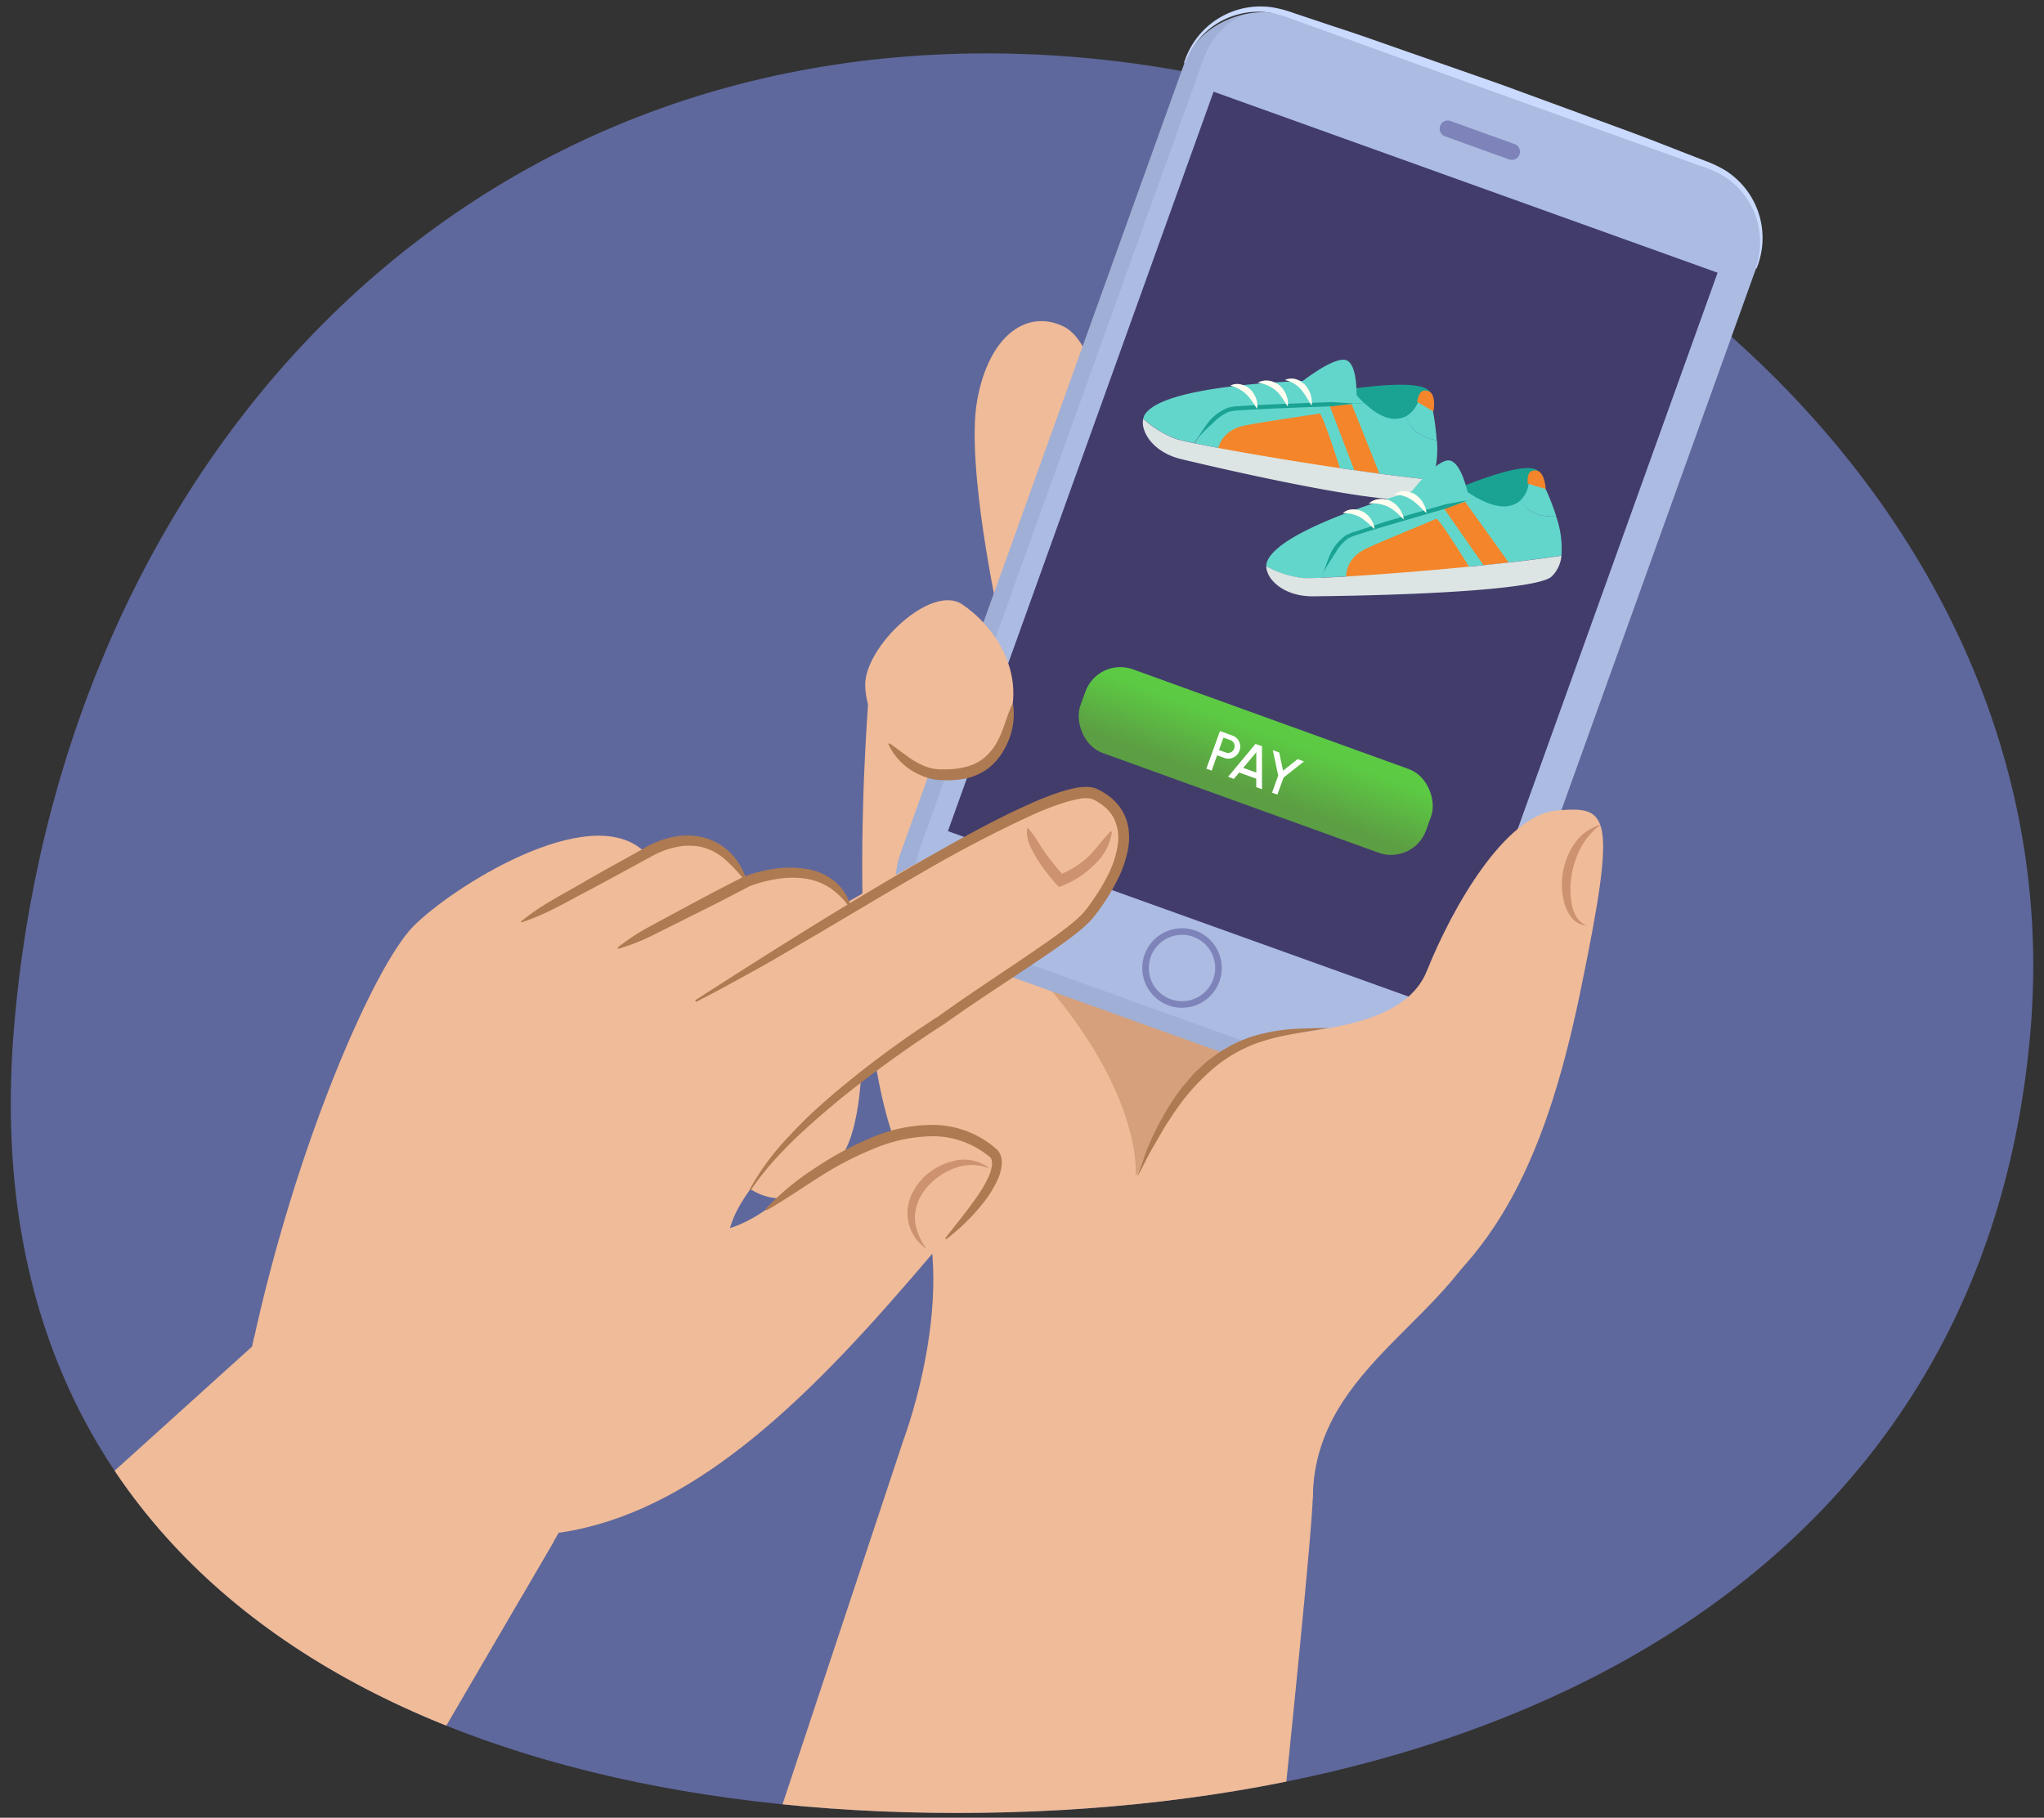 <svg xmlns="http://www.w3.org/2000/svg" xmlns:xlink="http://www.w3.org/1999/xlink" width="380" height="338" viewBox="0 0 380 338"><rect x="0" y="0" width="380" height="338" fill="#333333" stroke="none"/><defs><clipPath id="a"><rect x="154.25" y="47.86" width="185.36" height="112.92" rx="14.57" transform="translate(65.27 301.44) rotate(-70.24)" fill="none"/></clipPath><linearGradient id="b" x1="101.17" y1="451.99" x2="101.06" y2="463.26" gradientTransform="translate(132.31 -316.02)" gradientUnits="userSpaceOnUse"><stop offset="0" stop-color="#5cca43"/><stop offset="1" stop-color="#5c9e43"/></linearGradient><clipPath id="c"><path d="M377.52,191.3c-8.26,100.17-96,145.81-199.49,145.81S-5.67,291.47,2.59,191.3,79.88,9.93,183.42,9.93,385.78,91.14,377.52,191.3Z" fill="none"/></clipPath></defs><path d="M377.52,191.3c-8.26,100.17-96,145.81-199.49,145.81S-5.67,291.47,2.59,191.3,79.88,9.93,183.42,9.93,385.78,91.14,377.52,191.3Z" fill="#5f689c"/><path d="M161.64,127.65s-6,67.11,7.36,90.39c10.72,18.7-1,49.61-1,49.61s75.82,23.28,76.07,10.48c.49-24.64,27.25-33.06,33.83-53.56,3.86-12,3.61-115.55,3.61-115.55Z" fill="#f0bb98"/><path d="M176.72,152.51l56.29,48-21.88,18.07s1.67-16.63-20.88-40.24C176.56,164,176.72,152.51,176.72,152.51Z" fill="#ae7a51" opacity="0.4"/><path d="M185.66,114.7s-6.16-28.11-4-40.22,9.26-17.09,16.09-13.76,8.45,22.57,8.45,22.57Z" fill="#f0bb98"/><rect x="154.25" y="47.86" width="185.36" height="112.92" rx="14.57" transform="translate(65.27 301.44) rotate(-70.24)" fill="#acbbe2"/><g clip-path="url(#a)"><path d="M225-9.37,251.78.24,250.05,5.1l-8-2.88a14.28,14.28,0,0,0-18.26,8.61L171.31,156.9c-3.21,9-.76,15.18,8.61,18.26l77.23,27.75a14.28,14.28,0,0,0,18.26-8.61l.4-1.12,14.62,5.25-8.58,23.88-124-44.57C158.46,178,225-9.37,225-9.37Z" fill="#727fa4" opacity="0.2"/></g><rect x="174.72" y="52.85" width="146.1" height="99.56" transform="translate(67.42 301.11) rotate(-70.24)" fill="#423c6b"/><path d="M268.64,25.35l11.8,4.25a1.52,1.52,0,1,0,1-2.86L269.66,22.5a1.51,1.51,0,1,0-1,2.85Z" fill="#7e84b9"/><path d="M212.79,177.5a7.39,7.39,0,1,1,4.46,9.45A7.4,7.4,0,0,1,212.79,177.5Zm1.15.41a6.17,6.17,0,1,0,7.89-3.72A6.17,6.17,0,0,0,213.94,177.91Z" fill="#7e84b9"/><path d="M326.39,49.87a14.57,14.57,0,0,0,.51-7.93,14.59,14.59,0,0,0-3.73-7A14.2,14.2,0,0,0,320,32.48a20.81,20.81,0,0,0-3.69-1.58l-7.63-2.73L278.21,17.26l-30.46-11-7.62-2.75a22,22,0,0,0-3.85-1.13,14.53,14.53,0,0,0-11.34,2.92,14.76,14.76,0,0,0-4.65,6.44l-.16-.06A14.88,14.88,0,0,1,236.45,1.35a22.38,22.38,0,0,1,4.08,1.08L248.22,5c5.14,1.65,10.2,3.51,15.31,5.27l15.28,5.35L294,21.19c5.06,1.89,10.15,3.68,15.17,5.67l7.55,2.94a22.94,22.94,0,0,1,3.83,1.76,14.86,14.86,0,0,1,6,18.37Z" fill="#cadaff"/><path d="M211.56,218.21c-4.8,14,24,42.86,44.64,30.33s30.7-30.75,37.61-64.18,5.27-34.45-4.33-33.66-19.4,17.84-24.21,29.83S239.48,191.17,232,193.72,215.92,205.48,211.56,218.21Z" fill="#f0bb98"/><g opacity="0.47"><path d="M297.62,153.32a13,13,0,0,0-3.63,4.11,16.74,16.74,0,0,0-1.75,5,16.23,16.23,0,0,0-.1,5.34,7.51,7.51,0,0,0,.82,2.5,3.66,3.66,0,0,0,2,1.78,3.5,3.5,0,0,1-2.65-1.28,7.11,7.11,0,0,1-1.43-2.68,12.93,12.93,0,0,1-.29-6,13.31,13.31,0,0,1,2.32-5.49A9,9,0,0,1,297.62,153.32Z" fill="#a56444"/></g><path d="M247,191.13c-4,.77-8,1.17-11.83,2.35A26.52,26.52,0,0,0,225,199.17a41,41,0,0,0-7.61,9.1c-1.15,1.65-2.07,3.43-3.1,5.17s-1.84,3.59-2.85,5.36c.32-1,.65-1.92,1-2.87s.65-1.94,1.08-2.86a51.93,51.93,0,0,1,2.71-5.5,47.58,47.58,0,0,1,3.36-5.17c.66-.79,1.35-1.56,2-2.35s1.49-1.45,2.23-2.17a10.45,10.45,0,0,1,1.21-1l1.26-.93a10.15,10.15,0,0,1,1.32-.84l1.36-.79c.94-.45,1.89-.88,2.86-1.26a23.83,23.83,0,0,1,3-.88,35.07,35.07,0,0,1,6.09-.88C243,191.23,245,191.16,247,191.13Z" fill="#ae7a51"/><path d="M178.9,112.39c5.76,3.9,10.37,11,9.35,18.69-1.48,11.17-7.06,13.34-13.72,13s-13.62-9.47-13.68-16.69S173.13,108.48,178.9,112.39Z" fill="#f0bb98"/><path d="M188.37,131.1a13.16,13.16,0,0,1-1.67,8.23,11.43,11.43,0,0,1-2.83,3.42,10.78,10.78,0,0,1-4,1.93,17.22,17.22,0,0,1-4.32.4l-1.07-.05a10.6,10.6,0,0,1-1.13-.16,10.23,10.23,0,0,1-2.13-.7,11.56,11.56,0,0,1-6.07-5.82l.2-.16c1.16.8,2.19,1.63,3.26,2.38a15.13,15.13,0,0,0,3.32,1.9,8.18,8.18,0,0,0,2.67.58l1,0a14.84,14.84,0,0,0,3.79-.41,8.76,8.76,0,0,0,3.31-1.51,10.14,10.14,0,0,0,2.44-2.76c1.33-2.19,1.85-4.77,3-7.32Z" fill="#ae7a51"/><rect x="199.27" y="133.25" width="68.33" height="16.54" rx="6.9" transform="translate(62.05 -70.96) rotate(19.88)" fill="url(#b)"/><path d="M229.16,136.79a2,2,0,0,1,.92.65,2.11,2.11,0,0,1,.46,1,2.16,2.16,0,0,1-.11,1.15,2.13,2.13,0,0,1-.65.95,2.15,2.15,0,0,1-1,.49,2,2,0,0,1-1.11-.08l-1.4-.51-1,2.85-1-.36,2.54-7Zm-1.25,3.14a1.18,1.18,0,0,0,1.18-.22,1.1,1.1,0,0,0,.36-.53,1.23,1.23,0,0,0-.19-1.2,1.28,1.28,0,0,0-.52-.36l-1.29-.47-.83,2.31Z" fill="#fff"/><path d="M234.62,138.76l0,8-1.07-.39V144.8l-3.17-1.15-1,1.18-1.07-.39,5.1-6.11Zm-1.06,4.9v-3.79l-2.43,2.91Z" fill="#fff"/><path d="M242.42,141.58l-3.79,3-1.15,3.17-1-.36,1.15-3.18-1-4.72,1.19.43.71,3.38,2.71-2.14Z" fill="#fff"/><path d="M46.89,250.36c8.12-37.8,22.77-70.81,29.92-78.08s32.69-23.45,42.87-14c8.44-3.13,15-2.11,18.82,5.07,11.72-3.09,18.29-.2,20.54,7.72,0,0,4.18,33.92-2.51,43.81-9.76,14.41-18.84,4.8-18.84,4.8l-33.63,65L96.87,297Z" fill="#f0bb98"/><path d="M77.1,231c-11.12,9.8-3.48,55.2,20.63,54.54s45-17.55,67.58-43.16S187,215.05,178.24,211s-25.25,6.46-35.81,13.91c-16.54,11.67-27.67-3.56-35.47-5.07S87.2,222.09,77.1,231Z" fill="#f0bb98"/><g opacity="0.47"><path d="M184,217.29a8.8,8.8,0,0,0-6.38-.13,12.3,12.3,0,0,0-5.19,3.51,8.9,8.9,0,0,0-2.35,5.6,10,10,0,0,0,2.26,6,8,8,0,0,1-3.1-9.57,10.78,10.78,0,0,1,1.89-3.14,11.66,11.66,0,0,1,6.13-3.67A7.64,7.64,0,0,1,184,217.29Z" fill="#a56444"/></g><path d="M136.07,236.47c-3.85-10.29,6.25-17.78,10.94-25.07s41.48-28.11,55.67-41.68c9.24-8.83,8.54-18.45.9-22.14s-65,30.2-77.81,40.78-48.87,58-48.87,58Z" fill="#f0bb98"/><path d="M129.24,186c13.48-8.67,27-17.21,40.92-25.26,7-4,14-8,21.33-11.28a56.58,56.58,0,0,1,5.7-2.22,24.58,24.58,0,0,1,3-.77,11.13,11.13,0,0,1,1.66-.15,4.94,4.94,0,0,1,1.84.28,6.7,6.7,0,0,1,.79.37c.25.12.48.27.71.41a10.47,10.47,0,0,1,1.34.95,9.13,9.13,0,0,1,2.18,2.56,9.36,9.36,0,0,1,1.09,3.19,12.41,12.41,0,0,1,0,3.28,20.39,20.39,0,0,1-1.94,6,36.91,36.91,0,0,1-3.15,5.29,24.49,24.49,0,0,1-1.92,2.49,22.69,22.69,0,0,1-2.32,2.11c-1.6,1.29-3.24,2.46-4.9,3.61-6.63,4.57-13.39,8.81-19.91,13.47a224.77,224.77,0,0,0-19.43,14c-6.09,5.1-12.19,10.36-16.67,17l-.21-.12a46.6,46.6,0,0,1,7.14-9.73q2.06-2.22,4.24-4.32c1.47-1.37,3-2.71,4.51-4a186.51,186.51,0,0,1,19.39-14.3c6.5-4.69,13.3-9,19.83-13.57,1.63-1.14,3.25-2.31,4.76-3.54a22,22,0,0,0,2.12-1.94,23,23,0,0,0,1.73-2.28,35.44,35.44,0,0,0,3-5,18.18,18.18,0,0,0,1.72-5.4,8.19,8.19,0,0,0-.82-5.17,7.19,7.19,0,0,0-1.69-2,8.71,8.71,0,0,0-1.1-.78c-.19-.12-.39-.25-.59-.35s-.45-.24-.56-.27a5.36,5.36,0,0,0-2.45,0,22,22,0,0,0-2.77.69,54.27,54.27,0,0,0-5.51,2.11,238.81,238.81,0,0,0-21.21,11.07c-6.95,4-13.78,8.13-20.69,12.18-3.46,2-6.9,4.09-10.4,6s-7,3.9-10.61,5.68Z" fill="#ae7a51"/><path d="M114.83,176.19a39.1,39.1,0,0,1,5.64-3.74l5.91-3.2,5.93-3.16c2-1.05,4-2.09,6-3.1l.05,0h0a26,26,0,0,1,5.59-1.44,19.78,19.78,0,0,1,5.8,0,11.2,11.2,0,0,1,5.4,2.31,9.3,9.3,0,0,1,3.08,4.84l-.23.1a14.41,14.41,0,0,0-3.74-3.73,11.73,11.73,0,0,0-4.78-1.74,18.09,18.09,0,0,0-5.24.15,24.85,24.85,0,0,0-5.09,1.39l.08,0c-2,1-4,2.09-6,3.1l-6,3-6,3a38.55,38.55,0,0,1-6.29,2.46Z" fill="#ae7a51"/><path d="M96.81,171.4c3.42-2.87,7.34-4.85,11.14-7.05s7.64-4.31,11.48-6.44l-.08.05a17.51,17.51,0,0,1,5.51-2.27,12.73,12.73,0,0,1,6,.05A11,11,0,0,1,136,158.8a12.19,12.19,0,0,1,2.84,5l-.22.11a31.86,31.86,0,0,0-3.71-4,10.5,10.5,0,0,0-4.51-2.42,11.18,11.18,0,0,0-5.11.12,15.69,15.69,0,0,0-4.79,2l-.06,0,0,0c-3.85,2.1-7.7,4.21-11.58,6.26s-7.66,4.28-11.92,5.64Z" fill="#ae7a51"/><path d="M142.35,224.79a49,49,0,0,1,9.12-7.56,61.77,61.77,0,0,1,10.5-5.68,29.21,29.21,0,0,1,11.87-2.38,18.65,18.65,0,0,1,6.07,1.23,18,18,0,0,1,5.28,3.22l-.11-.08a2,2,0,0,1,.44.39,4.44,4.44,0,0,1,.27.38,3.32,3.32,0,0,1,.33.79,4.49,4.49,0,0,1,.11,1.53,8.66,8.66,0,0,1-.71,2.61,21.29,21.29,0,0,1-2.63,4.32,38.41,38.41,0,0,1-7,6.88l-.17-.18c2-2.59,4.05-5.06,5.86-7.67a23.72,23.72,0,0,0,2.31-4,7,7,0,0,0,.53-2.06,2.5,2.5,0,0,0-.08-.89,1.92,1.92,0,0,0-.14-.32.35.35,0,0,0-.09-.11s-.09-.08,0,0l-.12-.09a16.59,16.59,0,0,0-10.2-3.84,28.64,28.64,0,0,0-11.06,2.2,61,61,0,0,0-10.28,5.3c-3.29,2.07-6.47,4.3-9.92,6.27Z" fill="#ae7a51"/><g opacity="0.47"><path d="M206.72,154.7a10.3,10.3,0,0,1-3.29,6.1,17,17,0,0,1-5.91,3.88l-.66.26-.49-.54c-.66-.72-1.27-1.49-1.87-2.26a25.58,25.58,0,0,1-1.68-2.43,17.92,17.92,0,0,1-1.41-2.63,6.29,6.29,0,0,1-.48-3l.24-.07a22.34,22.34,0,0,1,1.69,2.33c.48.78,1,1.58,1.51,2.32s1.13,1.48,1.71,2.22,1.22,1.42,1.84,2.13l-1.15-.27a16.84,16.84,0,0,0,5.37-3.28c1.59-1.44,2.69-3.22,4.35-4.88Z" fill="#a56444"/></g><g clip-path="url(#c)"><path d="M81.9,272.19c-11.18-8.17-22.35-17-34.58-23.75-.15.64-.29,1.28-.43,1.92l-62.31,56.3,85.78,35.83L103,286.56C95.86,281.89,88.76,277.21,81.9,272.19Z" fill="#f0bb98"/><path d="M168,267.65l-37.37,112.6,98,50.34s15.19-139.66,15.44-152.46C244.58,253.49,168,267.65,168,267.65Z" fill="#f0bb98"/></g><path d="M248.25,72.78s20.43-3.68,17.44,1.62-4.88,6.76-6.6,6.09S248.25,72.78,248.25,72.78Z" fill="#1aa392"/><path d="M261.43,77.39a4.61,4.61,0,0,1-2,.49c-2,.05-4.07-1.33-5.76-2.91-7.25.22-22.21.71-24.73,1.09s-5.56,4.39-6.91,6.36c8.93,1.85,31.67,5.63,44.27,6.8a18.18,18.18,0,0,0,.83-7.34C263.2,81.18,261.85,79.11,261.43,77.39Z" fill="#63d6cb"/><path d="M228.9,76.06c2.52-.38,17.48-.87,24.73-1.09a27.06,27.06,0,0,1-3.09-3.51l-4.41-.73S217,71,212.89,77a2.36,2.36,0,0,0-.35.83,18.51,18.51,0,0,0,6.12,3.77c.57.19,1.73.46,3.33.79C223.34,80.45,226.38,76.43,228.9,76.06Z" fill="#63d6cb"/><path d="M267.09,81.88A43,43,0,0,0,265.85,74l-1.94-.32a5.32,5.32,0,0,1-2.48,3.72C261.85,79.11,263.2,81.18,267.09,81.88Z" fill="#63d6cb"/><path d="M247.16,75.33l4.62,12.11c1.5.23,3.17.42,4.67.64l-5.14-12.9Z" fill="#f4852a"/><path d="M226.47,83.39s.59-3.41,4.92-4.27,13.39-2.08,13.93-2.24,4.24,11.56,4.24,11.56Z" fill="#f4852a"/><path d="M222.72,81.4a23.63,23.63,0,0,1,2.22-3.25,9.21,9.21,0,0,1,3.3-2.32,8.59,8.59,0,0,1,2-.3l1.94-.13,3.88-.19,7.77-.31,3.88-.14c1.3.09,2.6.15,3.9.27-1.29.2-2.58.34-3.87.52l-3.88.13-7.76.31-3.87.2-1.93.12a9.17,9.17,0,0,0-1.83.26,8.58,8.58,0,0,0-3,2.14A32,32,0,0,0,222.72,81.4Z" fill="#1aa392"/><path d="M228.73,71.7a2.84,2.84,0,0,1,1.93-.23,3.66,3.66,0,0,1,1.79.94,4.28,4.28,0,0,1,1.06,1.68,3.85,3.85,0,0,1,.2,1.9,7,7,0,0,1-.52-.77l-.5-.72a8.58,8.58,0,0,0-1.05-1.24A6.56,6.56,0,0,0,228.73,71.7Z" fill="#fffef0"/><path d="M233.82,71.16a3.33,3.33,0,0,1,2.11-.37,4,4,0,0,1,2,.92,4.53,4.53,0,0,1,1.23,1.82,6.22,6.22,0,0,1,.26,1,7.51,7.51,0,0,1,0,1.06,7,7,0,0,1-.55-.87c-.2-.27-.36-.55-.54-.8a7.38,7.38,0,0,0-1.18-1.35A6.71,6.71,0,0,0,233.82,71.16Z" fill="#fffef0"/><path d="M238.88,70.67a2.73,2.73,0,0,1,2-.17,3.72,3.72,0,0,1,1.79,1.12,4.79,4.79,0,0,1,1,1.79,9,9,0,0,1,.2,1,5.69,5.69,0,0,1,0,1,8.79,8.79,0,0,1-.53-.83c-.16-.26-.33-.52-.48-.78a9.82,9.82,0,0,0-1-1.39A5.45,5.45,0,0,0,238.88,70.67Z" fill="#fffef0"/><path d="M241.88,71.08s6.29-5,8.47-4.08,1.83,7.24,1.83,7.24Z" fill="#63d6cb"/><path d="M218.66,81.63a18.51,18.51,0,0,1-6.12-3.77c-.54,2.33,1.76,6.25,7.1,7.52,19.56,4.66,40.84,8.81,43.9,7.16a6.16,6.16,0,0,0,2.72-3.32C251.4,87.84,222.45,82.83,218.66,81.63Z" fill="#dce5e4"/><path d="M263.44,74.7c.22-.82.41-2.48,2.05-2s1,3.82,1,3.82Z" fill="#f4852a"/><path d="M268.84,91.74s18.94-8.51,17.31-2.65-3.09,7.74-4.92,7.51S268.84,91.74,268.84,91.74Z" fill="#1aa392"/><path d="M282.74,93a4.43,4.43,0,0,1-1.86,1c-1.94.54-4.26-.3-6.29-1.43-7,2-21.37,6.06-23.73,7s-4.33,5.61-5.17,7.85c9.12-.37,32.09-2.2,44.6-4.1a18.19,18.19,0,0,0-1-7.33C285.38,96.27,283.57,94.59,282.74,93Z" fill="#63d6cb"/><path d="M250.86,99.59c2.36-1,16.75-5.07,23.73-7a27.92,27.92,0,0,1-3.84-2.66l-4.46.36s-28.15,7.33-30.73,14.15a2.38,2.38,0,0,0-.14.89,18.54,18.54,0,0,0,6.85,2.18c.6,0,1.79,0,3.42,0C246.53,105.2,248.51,100.57,250.86,99.59Z" fill="#63d6cb"/><path d="M289.32,96a42.75,42.75,0,0,0-3.11-7.35l-2,.16a5.27,5.27,0,0,1-1.51,4.2C283.57,94.59,285.38,96.27,289.32,96Z" fill="#63d6cb"/><path d="M268.4,94.48l7.41,10.62c1.51-.13,3.18-.35,4.68-.5l-8.1-11.28Z" fill="#f4852a"/><path d="M250.27,107.29S250,103.85,254,102s12.49-5.25,13-5.53,6.91,10.19,6.91,10.19Z" fill="#f4852a"/><path d="M246.15,106.27a24.14,24.14,0,0,1,1.37-3.69,9.34,9.34,0,0,1,2.64-3,9.21,9.21,0,0,1,1.88-.77l1.85-.6L257.61,97l7.46-2.18,3.74-1.07c1.28-.23,2.55-.49,3.84-.69-1.2.51-2.42,1-3.63,1.44l-3.73,1.07-7.45,2.18-3.71,1.12-1.85.59a8.86,8.86,0,0,0-1.7.69,8.47,8.47,0,0,0-2.38,2.8A32.93,32.93,0,0,0,246.15,106.27Z" fill="#1aa392"/><path d="M249.64,95.41a2.76,2.76,0,0,1,1.82-.69,3.76,3.76,0,0,1,2,.47,4.42,4.42,0,0,1,1.44,1.38,7,7,0,0,1,.44.86,5.1,5.1,0,0,1,.21.94c-.26-.2-.48-.42-.7-.62l-.65-.58a9.6,9.6,0,0,0-1.32-1A6.61,6.61,0,0,0,249.64,95.41Z" fill="#fffef0"/><path d="M254.45,93.65a3.32,3.32,0,0,1,1.95-.86,4,4,0,0,1,2.2.39,4.72,4.72,0,0,1,1.63,1.47,7.83,7.83,0,0,1,.51.94,9.13,9.13,0,0,1,.26,1,7.33,7.33,0,0,1-.75-.71c-.25-.21-.47-.45-.71-.65a8.16,8.16,0,0,0-1.47-1A6.8,6.8,0,0,0,254.45,93.65Z" fill="#fffef0"/><path d="M259.24,92a2.75,2.75,0,0,1,1.92-.67,3.79,3.79,0,0,1,2,.66,4.76,4.76,0,0,1,1.4,1.5,8.36,8.36,0,0,1,.43.91,6.48,6.48,0,0,1,.22,1,6.51,6.51,0,0,1-.71-.67c-.23-.21-.46-.42-.66-.64a10.79,10.79,0,0,0-1.33-1.09A5.38,5.38,0,0,0,259.24,92Z" fill="#fffef0"/><path d="M262.25,91.62s4.89-6.38,7.23-6S273,92.21,273,92.21Z" fill="#63d6cb"/><path d="M242.27,107.48a18.54,18.54,0,0,1-6.85-2.18c0,2.39,3.22,5.64,8.71,5.58,20.1-.21,41.76-1.32,44.33-3.67a6.19,6.19,0,0,0,1.83-3.87C275.54,105.58,246.23,107.73,242.27,107.48Z" fill="#dce5e4"/><path d="M284,89.92c0-.85-.2-2.49,1.5-2.45s1.87,3.47,1.87,3.47Z" fill="#f4852a"/></svg>